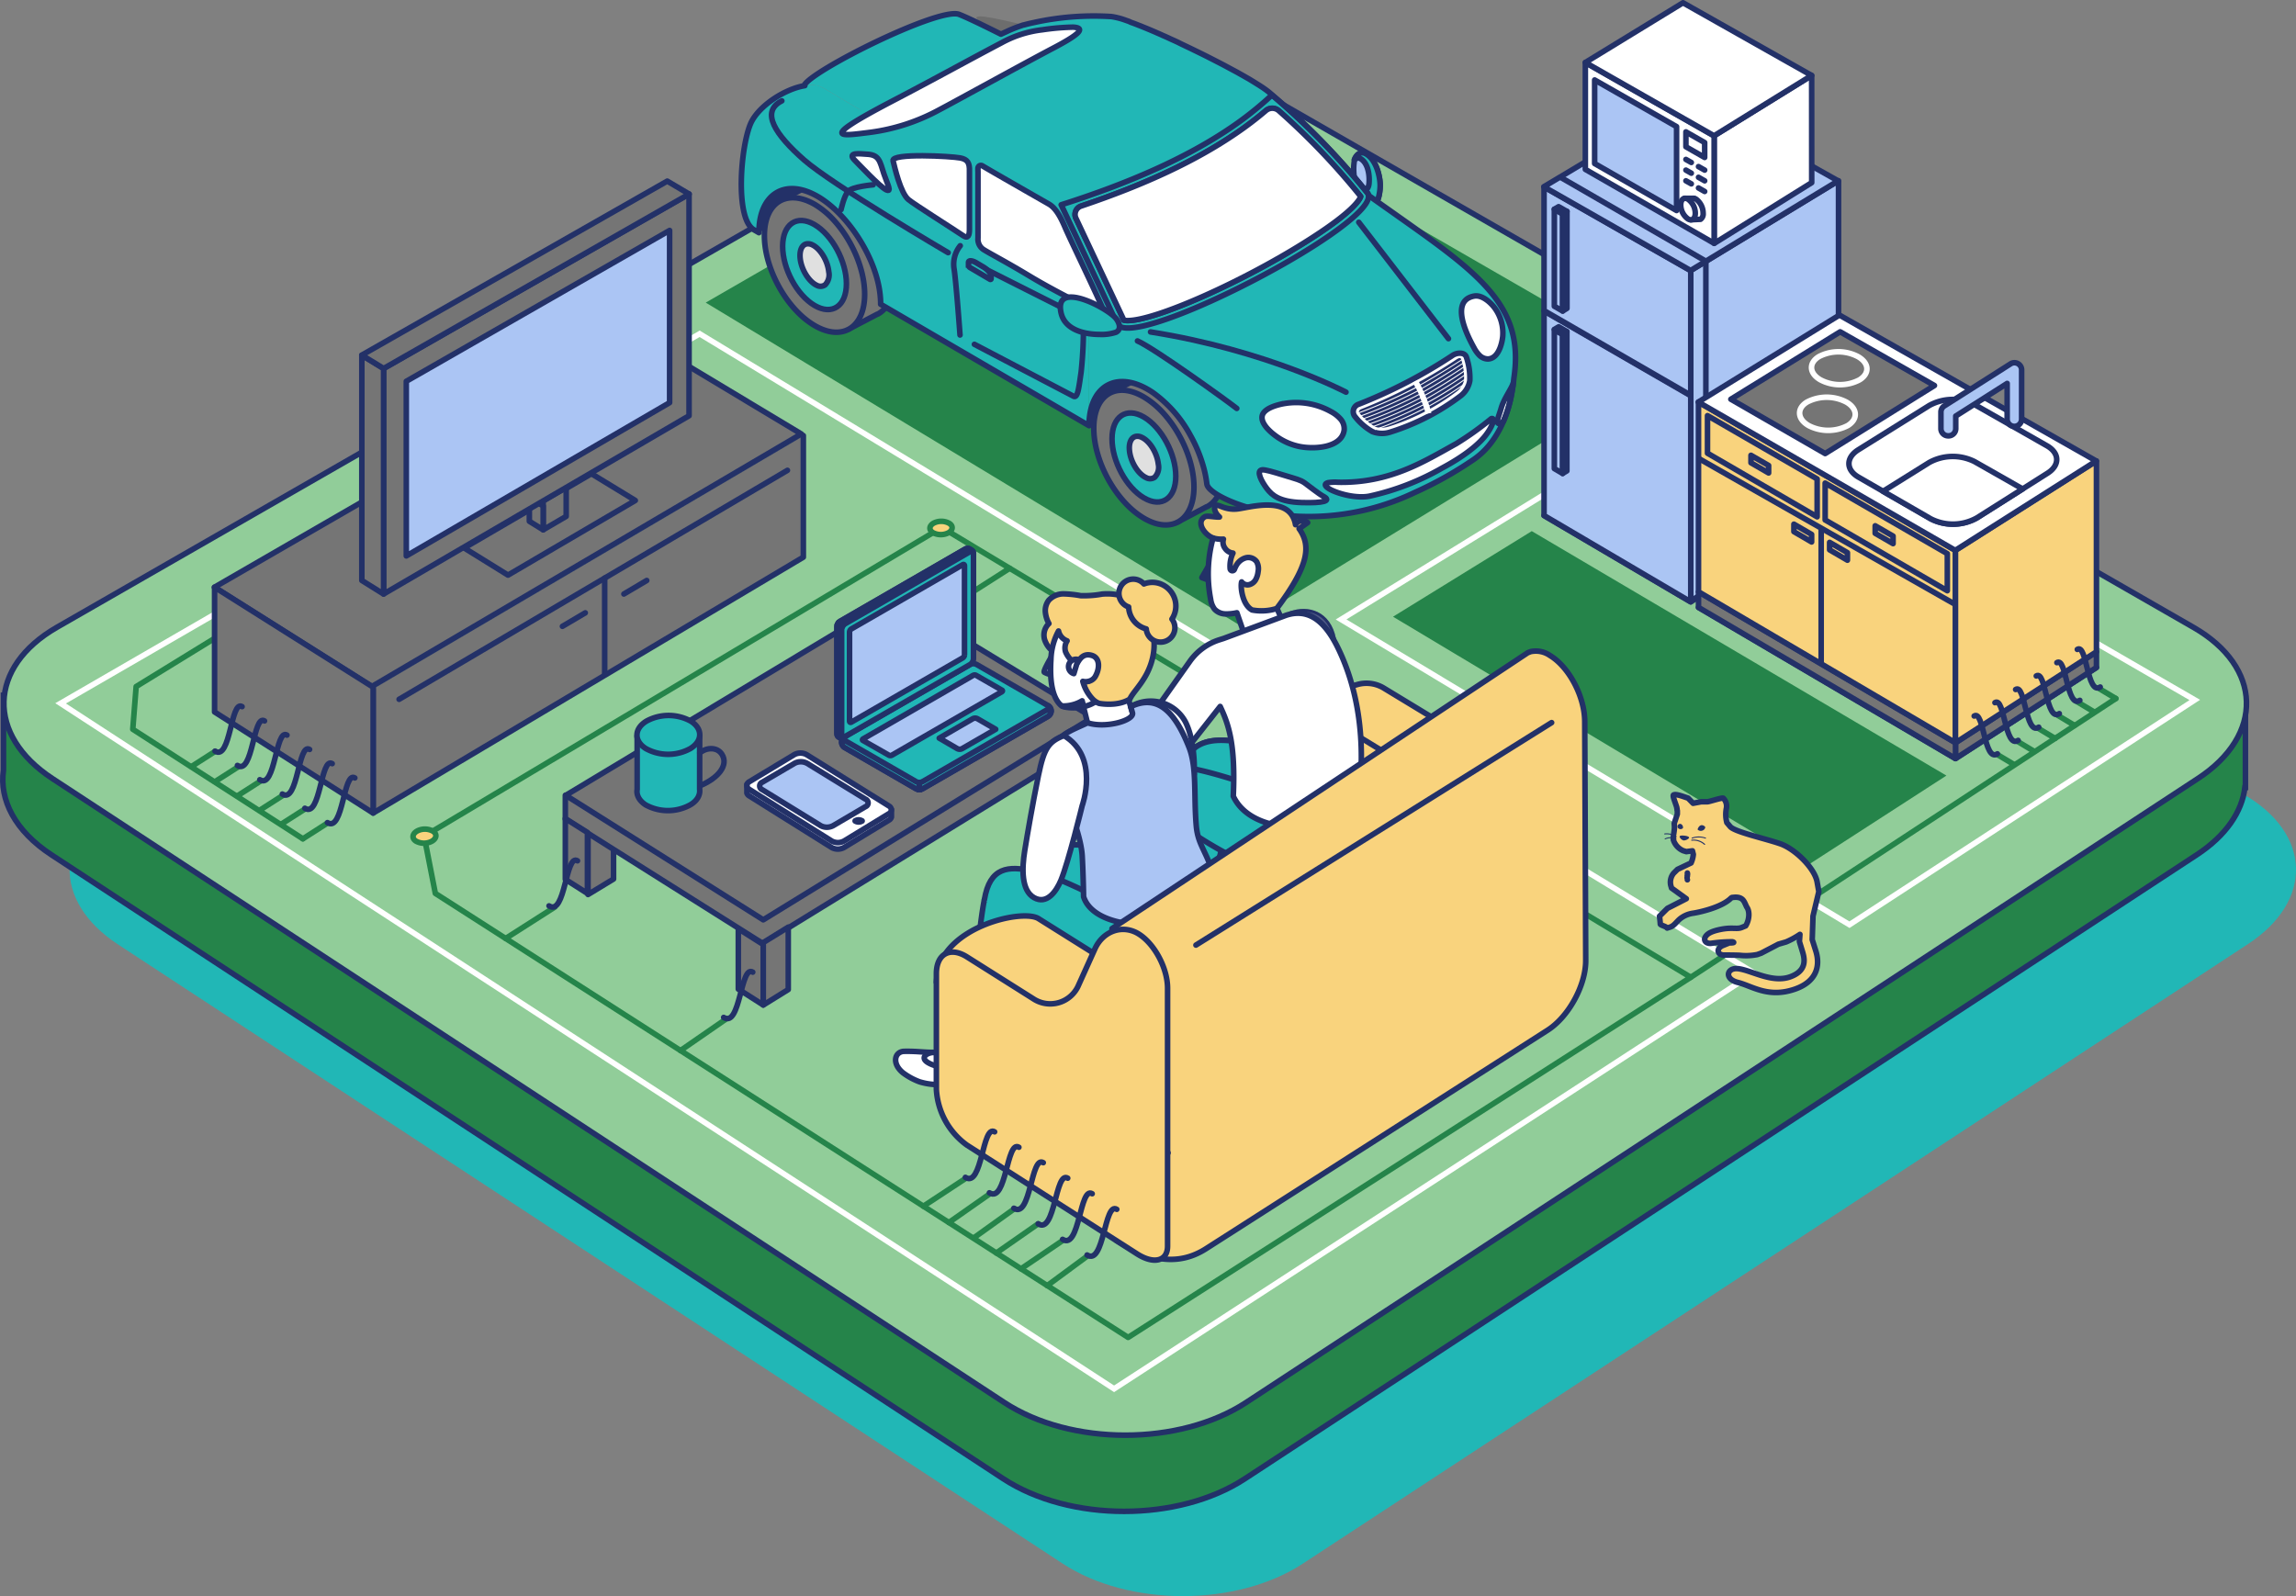 <svg xmlns="http://www.w3.org/2000/svg" viewBox="0 0 536.06 372.69"><rect x="0" y="0" width="536.06" height="372.69" fill="#808080" stroke="none"/><defs><style>.cls-1,.cls-11,.cls-16,.cls-22{fill:#21b7b6;}.cls-2,.cls-6{fill:#25844a;}.cls-10,.cls-11,.cls-14,.cls-15,.cls-16,.cls-19,.cls-2,.cls-21,.cls-22,.cls-23,.cls-25,.cls-27,.cls-30,.cls-31,.cls-33,.cls-34,.cls-4,.cls-8,.cls-9{stroke:#233168;}.cls-16,.cls-19,.cls-2,.cls-21,.cls-28,.cls-29,.cls-30,.cls-32,.cls-5{stroke-miterlimit:10;}.cls-10,.cls-11,.cls-14,.cls-15,.cls-16,.cls-19,.cls-2,.cls-21,.cls-22,.cls-23,.cls-25,.cls-27,.cls-28,.cls-29,.cls-30,.cls-31,.cls-32,.cls-33,.cls-34,.cls-35,.cls-4,.cls-5,.cls-7,.cls-8,.cls-9{stroke-width:1.3px;}.cls-3{fill:#91cd99;}.cls-21,.cls-23,.cls-28,.cls-32,.cls-4,.cls-5,.cls-7{fill:none;}.cls-10,.cls-11,.cls-14,.cls-21,.cls-25,.cls-32,.cls-4,.cls-7,.cls-8,.cls-9{stroke-linecap:round;}.cls-10,.cls-11,.cls-14,.cls-15,.cls-22,.cls-23,.cls-25,.cls-27,.cls-31,.cls-33,.cls-34,.cls-35,.cls-4,.cls-7,.cls-8,.cls-9{stroke-linejoin:round;}.cls-35,.cls-5{stroke:#fff;}.cls-28,.cls-29,.cls-32,.cls-7{stroke:#25844a;}.cls-33,.cls-35,.cls-8{fill:#757575;}.cls-15,.cls-19,.cls-20,.cls-27,.cls-9{fill:#fff;}.cls-10,.cls-24,.cls-30,.cls-31{fill:#abc5f4;}.cls-12{fill:#233168;}.cls-13{fill:#2b454e;}.cls-14{fill:#e0e0e0;}.cls-17{opacity:0.15;}.cls-18{fill:#375a64;}.cls-25,.cls-26,.cls-29,.cls-34{fill:#f9d37d;}.cls-27{opacity:0.3;}</style></defs><g id="レイヤー_2" data-name="レイヤー 2"><g id="レイヤー_1-2" data-name="レイヤー 1"><path class="cls-1" d="M304.18,365.11c-15.42,10.11-40.64,10.11-56.06,0L27.51,220.5c-15.41-10.11-14.95-25.89,1-35.07L247.09,59.92c16-9.18,42.14-9.18,58.12,0L523.76,185.43c16,9.18,16.45,25,1,35.07Z"/><path class="cls-2" d="M524.25,162.34H508.5L291.72,37.84c-16.1-9.25-42.45-9.25-58.55,0L16.38,162.34H.81v17.5h0c-1,6.95,2.71,14.2,11.18,19.75L234.21,345.27c15.53,10.18,40.94,10.18,56.47,0L512.9,199.59c6.83-4.48,10.56-10.06,11.23-15.7h.12Z"/><path class="cls-3" d="M290.94,327.48c-15.53,10.18-40.94,10.18-56.47,0L12.26,181.81c-15.53-10.17-15.06-26.07,1-35.32L233.43,20.07c16.1-9.25,42.45-9.25,58.55,0L512.12,146.49c16.1,9.25,16.57,25.15,1,35.32Z"/><path class="cls-4" d="M290.94,327.48c-15.53,10.18-40.94,10.18-56.47,0L12.26,181.81c-15.53-10.17-15.06-26.07,1-35.32L233.43,20.07c16.1-9.25,42.45-9.25,58.55,0L512.12,146.49c16.1,9.25,16.57,25.15,1,35.32Z"/><polygon class="cls-5" points="163.35 77.94 409.51 227.18 260.11 324.29 14.15 164.23 163.35 77.94"/><polygon class="cls-6" points="454.44 181.1 357.63 124.02 325.24 144 422.09 202 454.44 181.1"/><polyline class="cls-7" points="99.03 195.27 101.64 208.61 263.39 312.29 394.75 228.2 220.77 123.71"/><line class="cls-7" x1="129.51" y1="211.82" x2="118.06" y2="219.13"/><line class="cls-7" x1="169.67" y1="237.84" x2="158.88" y2="245.3"/><line class="cls-7" x1="253.81" y1="293.33" x2="244.51" y2="300.19"/><line class="cls-7" x1="248.09" y1="289.68" x2="238.39" y2="296.26"/><line class="cls-7" x1="225.39" y1="275.2" x2="215.59" y2="281.65"/><line class="cls-7" x1="231.04" y1="278.8" x2="221.54" y2="285.46"/><line class="cls-7" x1="236.87" y1="282.22" x2="227.36" y2="289.04"/><line class="cls-7" x1="242.39" y1="285.76" x2="232.62" y2="292.57"/><line class="cls-7" x1="76.22" y1="192.34" x2="70.71" y2="195.86"/><line class="cls-7" x1="71.21" y1="188.9" x2="65.7" y2="192.42"/><line class="cls-7" x1="66.18" y1="185.64" x2="60.67" y2="189.17"/><line class="cls-7" x1="60.94" y1="182.31" x2="55.43" y2="185.83"/><line class="cls-7" x1="55.72" y1="178.99" x2="50.21" y2="182.51"/><line class="cls-7" x1="50.21" y1="175.46" x2="44.7" y2="178.99"/><line class="cls-7" x1="235.73" y1="132.7" x2="217.32" y2="144.46"/><line class="cls-7" x1="272.39" y1="166.33" x2="253.97" y2="178.09"/><line class="cls-7" x1="394.75" y1="228.2" x2="494" y2="163.11"/><polygon class="cls-5" points="512.43 163.44 393.91 94.93 313.11 144.64 431.8 215.92 512.43 163.44"/><path class="cls-6" d="M278.31,22.72,388.22,86.11l-98.29,60.18L164.77,70.66l83-47.9A30.57,30.57,0,0,1,278.31,22.72Z"/><polyline class="cls-7" points="70.71 195.86 31 170.28 31.79 160.31 55.43 145.78"/><polyline class="cls-8" points="87.12 160.79 87.12 189.85 187.56 130.1 187.56 101.71"/><line class="cls-9" x1="183.85" y1="109.82" x2="93.18" y2="163.29"/><line class="cls-9" x1="141.18" y1="134.99" x2="141.18" y2="157.51"/><line class="cls-9" x1="145.66" y1="138.7" x2="151" y2="135.54"/><line class="cls-9" x1="131.31" y1="146.25" x2="136.65" y2="143.1"/><polygon class="cls-8" points="187.09 101.33 86.81 160.31 50.05 137.13 150.28 79.21 187.09 101.33"/><polygon class="cls-8" points="138.08 110.61 148.33 116.86 118.61 134.29 108.37 127.95 138.08 110.61"/><polygon class="cls-8" points="132.19 120.57 126.82 123.71 126.82 116.95 132.19 113.82 132.19 120.57"/><polygon class="cls-8" points="123.59 116.16 126.82 118.15 126.82 123.71 123.59 121.72 123.59 116.16"/><polygon class="cls-8" points="160.88 45.29 89.56 86.05 89.56 138.7 160.88 97.08 160.88 45.29"/><polygon class="cls-10" points="156.34 94.02 94.86 129.81 94.86 89.03 156.34 53.81 156.34 94.02"/><polygon class="cls-8" points="84.48 135.54 89.56 138.71 89.56 86.05 84.48 82.95 84.48 135.54"/><polygon class="cls-8" points="155.79 42.29 160.9 45.31 89.57 86.04 84.47 82.92 155.79 42.29"/><polygon class="cls-8" points="87.12 160.45 87.12 189.85 50.1 166.25 50.1 137.12 87.12 160.45"/><polygon class="cls-8" points="249.43 191.1 254.99 187.66 254.99 173.04 249.43 176.46 249.43 191.1"/><polygon class="cls-8" points="249.21 191.26 243.2 187.56 243.2 173.23 249.21 176.91 249.21 191.26"/><polygon class="cls-8" points="143.25 205.25 137.29 208.87 137.29 194.15 143.25 190.55 143.25 205.25"/><polygon class="cls-8" points="254.99 173.04 178.1 220.31 131.99 191.24 131.99 185.71 255.09 167.51 254.99 173.04"/><polygon class="cls-8" points="255.09 167.51 208.97 139.47 132.09 185.71 178.2 214.78 255.09 167.51"/><polygon class="cls-8" points="184.04 231.06 178.2 234.68 178.2 220.09 184.04 216.49 184.04 231.06"/><polygon class="cls-8" points="137.15 208.61 131.99 205.33 131.99 191.13 137.15 194.39 137.15 208.61"/><polygon class="cls-8" points="178.19 234.66 172.38 230.96 172.38 216.87 178.19 220.54 178.19 234.66"/><path class="cls-11" d="M163.35,184.33h0V171.85H148.76v12.48h0c-.22,1.29.46,2.63,2,3.62a10.79,10.79,0,0,0,10.37,0C162.79,187,163.51,185.62,163.35,184.33Z"/><path class="cls-11" d="M161.17,174.8c2.89-1.77,2.94-4.65.11-6.41a10.77,10.77,0,0,0-10.36,0c-2.89,1.76-2.95,4.64-.12,6.41A10.74,10.74,0,0,0,161.17,174.8Z"/><path class="cls-4" d="M163.37,175.81c1.61-1.34,4.08-1.42,5.18.32,1.63,2.58-.92,5.51-4.81,7.21"/><g id="Car"><g id="Back_Car" data-name="Back Car"><polygon class="cls-12" points="177.22 54.28 196.37 44.28 185.73 38.04 175.38 43.98 177.22 54.28"/><path class="cls-13" d="M185.29,52l-2.75-5.34,6.55-3.42h0c2.08-1.08,4.85-.87,7.89.92,6.47,3.79,11.71,13.2,11.71,21,0,4.1-1.44,6.94-3.74,8.18h0l-.09,0h0l-6.71,3.51-2.9-5.63C189.75,67.09,185.51,59,185.29,52Z"/><path class="cls-8" d="M185.29,52l-2.75-5.34,6.55-3.42h0c2.08-1.08,4.85-.87,7.89.92,6.47,3.79,11.71,13.2,11.71,21,0,4.1-1.44,6.94-3.74,8.18h0l-.09,0h0l-6.71,3.51-2.9-5.63C189.75,67.09,185.51,59,185.29,52Z"/><path class="cls-8" d="M178.47,55c0,6.74,3.9,14.67,9.12,19.15l0,0A18.17,18.17,0,0,0,190.17,76c6.47,3.79,11.71.52,11.71-7.29,0-5.9-3-12.72-7.24-17.34l0,0a19.72,19.72,0,0,0-4.43-3.65C183.71,44,178.47,47.21,178.47,55Z"/><path class="cls-11" d="M190.17,52.45c-4.11-2.41-7.44-.14-7.44,5.07s3.33,11.39,7.44,13.8,7.45.14,7.45-5.07S194.29,54.86,190.17,52.45Z"/><path class="cls-14" d="M186.82,60.31c.26,2.6,2,5.42,3.83,6.29a1.85,1.85,0,0,0,2-.09,3.37,3.37,0,0,0,.85-3.05c-.26-2.6-2-5.42-3.83-6.28a2.16,2.16,0,0,0-1.36-.23h0C187.26,57.16,186.63,58.42,186.82,60.31Z"/><path class="cls-1" d="M175.29,28.73c2.38-5.31,12.27-10.58,16.49-8.41,1.32.67,5.06,3,9.77,5.72,0,0,15.48,9.49,16.91,10.33,0,0-7.4-.36-9.08.17a1.65,1.65,0,0,0-1.24,2.24l.85,2.66c1.92,9.08,16.51,13.22,19.61,16.66a13.33,13.33,0,0,0,3.78,2.71c1.78,1,12.86,7.34,14.44,8.27,2.85,1.66,7.45,3.82,7.45,3.82V99.35L205.61,71a20.14,20.14,0,0,0-.12-2.17C204.62,60.2,198.06,50,191,45.89c-7.64-4.49-13.83-.73-13.83,8.39L176,53.56C171.55,50.87,172.93,34,175.29,28.73Z"/><path class="cls-15" d="M202.28,36c3,.1,3.12,1.6,4.09,4.59.77,2.34,2,4.45.51,3.72s-6.42-6-7.34-6.91C197.62,35.47,200.92,35.92,202.28,36Z"/><path class="cls-1" d="M187.73,20a6.49,6.49,0,0,1,4.08.33c1.31.67,5.05,3,9.76,5.73l6.34,3.71L241.7,12.13s-13.1-6.84-17.76-8.71S189.05,16.66,187.73,20Z"/><line class="cls-4" x1="226.52" y1="61.03" x2="253.39" y2="74.57"/><path class="cls-16" d="M231.16,65.23a.16.16,0,0,0,.24-.13v-.71c0-.54-.84-1.48-1.88-2.09L228,61.4c-1-.61-1.88-.66-1.88-.12v.58a.71.71,0,0,0,.35.61Z"/><path class="cls-4" d="M221.37,59s-27.08-15.87-33.69-21.7-10.23-11.19-5.14-13.75"/><path class="cls-17" d="M262.46,12.43s-32.09-9.71-34.37-8.49,28,15,28,15Z"/><path class="cls-4" d="M227.5,80.4l23.1,12.1c1,.55,1.23-1.55,1.82-5.65a94.72,94.72,0,0,0,.53-11"/><path class="cls-4" d="M224.14,78.22S223.3,66.65,222.79,63a6.88,6.88,0,0,1,1.4-5.62"/><path class="cls-4" d="M196.37,48.94s.66-3.09,1.6-4.23,5.89-1.56,5.89-1.56"/><path class="cls-1" d="M193.81,30.62c4.19-3.71,9.3-6.33,14.21-9.08s9.76-5.41,14.7-8c4.06-2.14,8.15-4.27,12.37-6.14A31.56,31.56,0,0,1,238.55,6a3.26,3.26,0,0,1,.45-.14l.05,0c.59-.16,1.32-.34,2.17-.52a65.09,65.09,0,0,1,18.26-1.43c5.68.52,34.33,14.59,37.5,18.21,2.72,3.12,3.49,4.25,4.16,5.13,0,0-3.91-3-5.83-2.41-1.54.49-12.6,9.71-20.07,13.26-8.89,4.21-21.17,8.28-24.22,9.51s-1.16,4.84-1.16,4.84c-1.41-2.2-2.1-3.43-3.84-4.89-3.19-2.68-16-9.49-16.2-9.59a15.12,15.12,0,0,0-5.72-1.7l-13.35,0-15.25-3.6a5.07,5.07,0,0,1-2.28-.73C193,31.43,193.43,31,193.81,30.62Z"/><path class="cls-1" d="M247.56,48.63a103.86,103.86,0,0,0-12.42-8.58c-7.49-4.45-9.45-5.28-17.19-5.56-5.91-.21-11.83-.23-17.74-.37a1.5,1.5,0,0,1-.78-.15.52.52,0,0,1-.25-.66.75.75,0,0,1,.44-.25c4.08-1.26,10.49-1.53,14.36-3.28,3.32-1.51,6.56-3.18,9.79-4.85C232.66,20.35,241,16,249.86,10.64c8.23-5,9.44-6.59,12.79-5.93C272,7.83,294.21,19,297,22.12l0,0,0,1.55-1.34,1.06a1.94,1.94,0,0,0-.33.07c-1.4.44-10.61,8.06-17.88,12.12q-1.1.59-2.19,1.14c-7.66,3.63-17.84,7.15-22.46,8.85C249.63,48,247.56,48.63,247.56,48.63Z"/><path class="cls-15" d="M203.26,30.89a46.2,46.2,0,0,0,16-5.23c3.56-1.86,20.32-11.11,26.45-14.32s7.93-4.81,4.86-5a55.52,55.52,0,0,0-7.17.61A26.06,26.06,0,0,0,233.82,10c-8,4.21-15.44,8.36-25.82,13.77C190.92,32.73,196.21,31.77,203.26,30.89Z"/><path class="cls-1" d="M208.15,41.83c.84,3.05,1.45,4.29,3.63,6.07,4.37,3.59,15.84,10.69,16.72,11.25s1.08.69,1.82,1.12l18.7,11s12.72,6.67,12.26,4.35-8.93-19.33-10.42-22.36-2-5.12-5-6.87-13.53-8-15.5-9.2l-.5-.27a16.22,16.22,0,0,0-8.57-1.9c-3.74,0-11.87-.13-13.89,1C206.09,36.72,207.16,38.21,208.15,41.83Zm20.1,13.75V40.06a7.34,7.34,0,0,1,0-.88.68.68,0,0,1,1-.48h0c2,1.19,12.23,7,15.54,8.94,1.51.86,2.63,2.74,3.79,5.46s7.39,15.48,9.6,20.78c-.07,0-10.62-5.06-17.77-9.36-5.56-3.35-9.26-5.26-10.7-6.16A2.88,2.88,0,0,1,228.25,55.58Zm-4.06-18.7c1.69.33,2.22,1.13,2.15,3.12V53.58c0,1.25-.25,2.27-1.45,1.46-3-2-11.31-7.24-12.77-8.42-1.87-1.52-3.25-7.61-3.61-9.08C208.07,35.7,222.1,36.47,224.19,36.88Z"/><path class="cls-15" d="M229.8,58.37c1.44.9,5.14,2.81,10.7,6.16,7.15,4.3,17.7,9.33,17.77,9.36-2.21-5.3-8.45-18.07-9.6-20.78s-2.28-4.6-3.79-5.46c-3.31-1.89-13.56-7.75-15.54-8.94h0a.68.68,0,0,0-1,.48,7.34,7.34,0,0,0,0,.88V55.58A2.88,2.88,0,0,0,229.8,58.37Z"/><path class="cls-15" d="M208.51,37.54c.36,1.47,1.74,7.56,3.61,9.08,1.46,1.18,9.73,6.39,12.77,8.42,1.2.81,1.45-.21,1.45-1.46V40c.07-2-.46-2.79-2.15-3.12C222.1,36.47,208.07,35.7,208.51,37.54Z"/></g><g id="Front_Car" data-name="Front Car"><path class="cls-18" d="M263.66,74.66a293.52,293.52,0,0,1,26.69-16.27,165.62,165.62,0,0,1,28.87-11.54c-.4,1.44-2.79,3.68-6,6.08-2.28,1.72-4.85,3.45-7.82,5.27-7,4.48-13.67,7.52-16.08,8.82-12.07,5.9-24.35,10.38-26.38,8Z"/><path class="cls-13" d="M262.93,75c.57-.32,19.66-11,28.48-15.81,8.4-4.58,25.71-11.51,27.81-12.36a152.26,152.26,0,0,0-28.87,11.54A316.28,316.28,0,0,0,262.93,75Z"/><path class="cls-10" d="M316.28,41.82h0l.43,1.73c1,1.81,3.18,4.13,4,4s1.13-1.11,1.35-2.31v0a12.19,12.19,0,0,0,.18-1.75c.07-1.9-.82-6.38-3.57-7.65a1.47,1.47,0,0,0-1.64.3,3,3,0,0,0-.79,1.24A12,12,0,0,0,316.28,41.82Z"/><path class="cls-11" d="M318.64,35.79a1.26,1.26,0,0,0-.45-.12.27.27,0,0,0-.09,0,1.13,1.13,0,0,0-.32,0l-.15.05a.83.83,0,0,0-.22.08l-.18.11-.16.11-.07.05h0a3,3,0,0,0-.8,1.23,1.57,1.57,0,0,1,1.17-.4c1.93.85,2.45,3.72,2.27,5.89s-1.83,1.89-2.94.73c1,1.81,3.18,4.13,4,4s1.13-1.11,1.35-2.31v0a10.91,10.91,0,0,0,.18-1.75C322.28,41.54,321.4,37.06,318.64,35.79Z"/><polygon class="cls-12" points="254.31 99.34 273.46 89.34 262.82 83.1 254.31 87.56 254.31 99.34"/><path class="cls-13" d="M262.19,97l-2.75-5.34L266,88.2h0c2.08-1.09,4.85-.87,7.89.92,6.47,3.79,11.71,13.2,11.71,21,0,4.1-1.44,6.94-3.74,8.18h0l-.09,0h0L275,121.87l-2.9-5.63C266.65,112,262.41,103.93,262.19,97Z"/><path class="cls-8" d="M262.19,97l-2.75-5.34L266,88.2h0c2.08-1.09,4.85-.87,7.89.92,6.47,3.79,11.71,13.2,11.71,21,0,4.1-1.44,6.94-3.74,8.18h0l-.09,0h0L275,121.87l-2.9-5.63C266.65,112,262.41,103.93,262.19,97Z"/><path class="cls-8" d="M255.37,100c0,6.74,3.9,14.67,9.12,19.15,0,0,0,0,0,0a18.48,18.48,0,0,0,2.57,1.85c6.46,3.79,11.7.52,11.7-7.29,0-5.91-3-12.73-7.24-17.34l0,0a19.9,19.9,0,0,0-4.42-3.65C260.61,88.89,255.37,92.15,255.37,100Z"/><path class="cls-11" d="M267.08,97.39c-4.12-2.41-7.45-.14-7.45,5.07s3.33,11.39,7.45,13.8,7.44.14,7.44-5.07S271.19,99.8,267.08,97.39Z"/><path class="cls-14" d="M270.44,108.38c-.28-2.6-2-5.41-3.88-6.26a2.15,2.15,0,0,0-1.36-.22h0c-1.07.22-1.7,1.48-1.49,3.38.28,2.6,2,5.4,3.88,6.25a1.85,1.85,0,0,0,2-.09A3.35,3.35,0,0,0,270.44,108.38Z"/><path class="cls-1" d="M254.27,72.9s1.12-.17.86-1.1c0,0,6.52,3.08,7.89,3.55,3,1,14.22-2.43,26.29-8.33,2.41-1.3,9.05-4.34,16.07-8.82,3-1.82,5.55-3.56,7.83-5.27a34.81,34.81,0,0,0,5.3-4.85c.38-.44,1.18-1.65.71-2.68,23.93,17.11,37,24.3,34.24,42.85a38.06,38.06,0,0,1-.61,4.1c-.79,4.18-3.13,11.26-9.15,15.15A87.77,87.77,0,0,1,330.3,115a57.17,57.17,0,0,1-27.43,5.54c-11.09-.7-20.79-5.07-21.1-7.55a26.27,26.27,0,0,0-.61-3.31,33.49,33.49,0,0,0-3.28-8.12,29.54,29.54,0,0,0-8.47-9.73c-.43-.31-.87-.59-1.31-.85-7.12-4.18-13-1.18-13.75,6.63,0,.57-.08,1.16-.08,1.78Z"/><path class="cls-15" d="M319.78,115.84a59.44,59.44,0,0,0,16.81-6.49c4.9-2.62,8.09-5.11,9.91-7.25s2.77-4.68,1.68-4.34a72.58,72.58,0,0,1-8.2,5.85c-7.46,4.1-15.37,9.23-27.55,9a10.69,10.69,0,0,0-2.34.09C307.12,113.5,315.09,116.81,319.78,115.84Z"/><path class="cls-15" d="M294.69,109.71c.68-.07,2.37.42,5.25,1.31s3.57,1,4.64,1.72c.9.63,3.31,2.59,4.47,3.2,1.85,1,0,1.57-5.16,1.41s-6.9-1.7-8.09-3.25S293.14,109.87,294.69,109.71Z"/><path class="cls-15" d="M353.33,89.44h0c-.09.68-.24,1.65-.48,2.91A29.79,29.79,0,0,1,351,98.4c-.39.32-.73.54-1,.51-.88-.08-.12-1.51.51-3.66S352.75,91,353.33,89.44Z"/><path class="cls-19" d="M339.13,83a118,118,0,0,1-21.88,11.38,1.82,1.82,0,0,0-1,2.75,13.7,13.7,0,0,0,4.14,3.64,6.2,6.2,0,0,0,4.25.11,53.63,53.63,0,0,0,16.44-8.49,5.73,5.73,0,0,0,2.09-3.51,15.27,15.27,0,0,0-.82-5.54C341.93,82.19,340.14,82.3,339.13,83Z"/><path class="cls-12" d="M322.28,99.87a5.78,5.78,0,0,0,1.91-.25,52.06,52.06,0,0,0,16-8.27,4.63,4.63,0,0,0,1.63-2.57,14.22,14.22,0,0,0-.72-5c-.21-.43-.93.07-1.19.25a120.72,120.72,0,0,1-22.13,11.52.81.81,0,0,0-.49.5.34.34,0,0,0,.05.3,12.65,12.65,0,0,0,3.7,3.26A3,3,0,0,0,322.28,99.87Z"/><path class="cls-20" d="M316.93,96.63l-.07-.21a113.23,113.23,0,0,0,13.57-6c-.35-.67-.58-1.08-.59-1.1l1.18-.6s.25.43.57,1.06c5-2.84,9.87-6,9.92-6.05l.13.18c-.05,0-4.89,3.22-9.95,6.06l.3.59c5-2.84,9.57-5.86,9.61-5.89l.14.18c-.05,0-4.6,3.07-9.66,5.91l.28.6c5.06-2.84,9.29-5.72,9.34-5.75l.13.18s-4.3,2.92-9.38,5.77l.26.6c5.09-2.85,9-5.57,9.08-5.6l.14.18s-4,2.77-9.13,5.63c.08.2.17.4.25.61,5.14-2.87,8.8-5.45,8.84-5.48l.13.18s-3.72,2.62-8.89,5.51c.08.2.16.41.23.62A94.22,94.22,0,0,0,342,88.46l.14.17a91.8,91.8,0,0,1-8.67,5.4h0l.21.63.15-.08a80.85,80.85,0,0,0,8.27-5.18l.15.17a79.61,79.61,0,0,1-8.31,5.2l-.19.11c.16.5.31,1,.44,1.52l-1.32.26c-.1-.38-.21-.76-.32-1.14A87.37,87.37,0,0,1,321,100.43l-.07-.21a86.5,86.5,0,0,0,11.53-4.92,6.45,6.45,0,0,0-.21-.62,92.65,92.65,0,0,1-11.93,5.12l-.07-.21a91.15,91.15,0,0,0,11.93-5.12c-.07-.21-.15-.42-.23-.62a94.23,94.23,0,0,1-12.3,5.31l-.08-.21a93,93,0,0,0,12.3-5.31l-.24-.61A99.33,99.33,0,0,1,319,98.53l-.07-.21a98.24,98.24,0,0,0,12.64-5.5c-.08-.21-.17-.41-.26-.6a102.51,102.51,0,0,1-13,5.67l-.07-.2a104.84,104.84,0,0,0,13-5.68c-.09-.21-.18-.4-.27-.59a109,109,0,0,1-13.3,5.84l-.08-.21a108.83,108.83,0,0,0,13.28-5.83l-.28-.59A114.3,114.3,0,0,1,316.93,96.63Z"/><path class="cls-19" d="M295.77,99.91c-.91-1.08-1.55-2.39-.78-3.48s2.58-1.68,3.87-2a16.57,16.57,0,0,1,11.9,1.69A7.71,7.71,0,0,1,313,97.87a3.42,3.42,0,0,1,.83,2.55c-.55,4.18-7,4.52-10.37,3.85a14.06,14.06,0,0,1-5.94-2.74A12,12,0,0,1,295.77,99.91Z"/><path class="cls-19" d="M348.26,83.63a2.53,2.53,0,0,1-.81.19,2.84,2.84,0,0,1-2-.82,7,7,0,0,1-1.3-1.79c-1.67-3-5.66-11,0-12.07,1.81-.35,3.77,1.37,4.78,2.71a9.89,9.89,0,0,1,1.92,6.75C350.67,80.2,350,82.88,348.26,83.63Z"/><line class="cls-21" x1="338.18" y1="79.08" x2="317.24" y2="51.9"/><path class="cls-21" d="M314.26,91.57s-18.49-9.77-45.64-14.06"/><path class="cls-4" d="M288.76,95.37c-2.33-1.84-19.2-14-23.19-15.76"/><path class="cls-22" d="M247.76,47.82l13.11,27.87c2.59,4.39,30.07-8.09,46.48-18.66,7.9-5.1,13.25-9.75,12-11.87a167.31,167.31,0,0,0-22.37-23c-.85.81-1.73,1.59-2.64,2.36a78.05,78.05,0,0,1-6.81,5.19C277,36.9,263.45,42.84,247.76,47.82ZM251.22,51a2.07,2.07,0,0,1,1.24-2.87c14.85-5,26.71-10.58,36.15-17a79.89,79.89,0,0,0,6.95-5.3h0a2.31,2.31,0,0,1,3,.07,163.13,163.13,0,0,1,19.1,20c-.16.55-1.42,3.25-11.38,9.67-15.42,9.94-36.81,19.49-43.2,19.28a2.94,2.94,0,0,1-.71-.09Z"/><path class="cls-15" d="M298.59,25.86a2.31,2.31,0,0,0-3-.07h0a79.89,79.89,0,0,1-6.95,5.3c-9.44,6.46-21.3,12-36.15,17A2.07,2.07,0,0,0,251.22,51L262.4,74.76a2.94,2.94,0,0,0,.71.09c6.32.2,27.34-9.15,42.72-19l.48-.31c10-6.42,11.22-9.12,11.38-9.67A163.13,163.13,0,0,0,298.59,25.86Z"/><path class="cls-16" d="M247.72,73c.88,4.08,5.55,5.08,9,5.09a10.74,10.74,0,0,0,3.85-.51c1.35-.7.73-2.28,0-3.2-1.22-1.56-6.72-4.8-10.17-5C248.42,69.25,247.1,70.15,247.72,73Z"/></g><path class="cls-23" d="M319.5,45.61a1.2,1.2,0,0,0-.15-.45,166.82,166.82,0,0,0-22.38-23l-.34-.34-.15-.13-.33-.27-.22-.17-.37-.28-.27-.19-.44-.31-.31-.2-.52-.34-.32-.2-.64-.4-.29-.18-1-.61-.1-.06-1-.57-.38-.22-.79-.44-.47-.27-.76-.41-.52-.28-.78-.42-.54-.29-.8-.43-.56-.29-.91-.47-.47-.24-1.39-.71-.37-.19-1.06-.53-.61-.3L279.4,12l-.66-.32-.8-.39-.67-.32-.8-.38-.67-.32L275,9.87l-.66-.31-.83-.37-.6-.28q-.68-.32-1.35-.6L271,8.05l-.79-.34-.63-.28-.7-.3-.62-.26-.67-.28-.6-.24-.63-.26-.57-.22-.61-.24-.53-.2L264,5.2,263.59,5l-.94-.33h0a16.41,16.41,0,0,0-3.17-.8,65.09,65.09,0,0,0-18.26,1.43c-.85.18-1.58.36-2.17.52l-.05,0a3.26,3.26,0,0,0-.45.14,31.56,31.56,0,0,0-3.46,1.38l-1.4.64c-3.63-1.82-7.59-3.76-9.75-4.62C219.29,1.54,189.05,16.66,187.73,20a1.13,1.13,0,0,0,.18,0h0c-4.7.76-10.82,4.76-12.62,8.78-2.36,5.3-3.74,22.14.66,24.83l1.24.72c0-9.12,6.19-12.88,13.83-8.39,7,4.12,13.6,14.31,14.47,22.93a20.14,20.14,0,0,1,.12,2.17l48.66,28.36c0-.62,0-1.21.08-1.78.76-7.81,6.63-10.81,13.75-6.63.44.26.88.54,1.31.85a29.54,29.54,0,0,1,8.47,9.73,33.49,33.49,0,0,1,3.28,8.12,26.27,26.27,0,0,1,.61,3.31c.31,2.48,10,6.85,21.1,7.55A57.17,57.17,0,0,0,330.3,115a87.77,87.77,0,0,0,13.4-7.46c6-3.89,8.36-11,9.15-15.15a38.06,38.06,0,0,0,.61-4.1C356.26,69.78,343.25,62.57,319.5,45.61Z"/></g><path class="cls-9" d="M208.13,190.78a1.15,1.15,0,0,1-.58.72l-10.5,6.4a3,3,0,0,1-2.87,0l-19.25-12.06a1.23,1.23,0,0,1-.55-.65v-2.06L208.13,189Z"/><path class="cls-20" d="M185.44,176.21a3,3,0,0,1,2.88,0l19.24,12a1,1,0,0,1,0,1.77l-10.5,6.4a3,3,0,0,1-2.87,0l-19.25-12.07a1,1,0,0,1,0-1.77Z"/><path class="cls-4" d="M185.44,176.21a3,3,0,0,1,2.88,0l19.24,12a1,1,0,0,1,0,1.77l-10.5,6.4a3,3,0,0,1-2.87,0l-19.25-12.07a1,1,0,0,1,0-1.77Z"/><path class="cls-24" d="M185.52,178.23a3.1,3.1,0,0,1,2.9,0l13.66,8.38a.93.93,0,0,1,0,1.74l-7.57,4.45a3.08,3.08,0,0,1-2.89,0l-13.66-8.41a.93.93,0,0,1,0-1.73Z"/><path class="cls-4" d="M185.52,178.23a3.1,3.1,0,0,1,2.9,0l13.66,8.38a.93.93,0,0,1,0,1.74l-7.57,4.45a3.08,3.08,0,0,1-2.89,0l-13.66-8.41a.93.93,0,0,1,0-1.73Z"/><path class="cls-12" d="M201.51,192.33a.69.69,0,0,0,0-1.28,2.19,2.19,0,0,0-2.08,0,.69.69,0,0,0,0,1.28A2.19,2.19,0,0,0,201.51,192.33Z"/><path class="cls-4" d="M56.52,165c-2.66-1.69-2.66,12.7-6.31,10.39"/><path class="cls-4" d="M61.76,168.34c-2.67-1.69-2.67,12.71-6.33,10.39"/><path class="cls-4" d="M67,171.65c-2.68-1.69-2.68,12.73-6.34,10.41"/><path class="cls-4" d="M72.28,175c-2.69-1.7-2.69,12.74-6.36,10.41"/><path class="cls-4" d="M77.56,178.31c-2.7-1.7-2.7,12.76-6.38,10.42"/><path class="cls-4" d="M82.85,181.65c-2.7-1.71-2.7,12.77-6.4,10.43"/><path class="cls-25" d="M314,189.3c0,5.81,4,13.06,9,16.11l38,23.4c5,3,9,.78,9-5V199.72c0-5.81-4.06-13-9-16.05l-37.92-23a7.78,7.78,0,0,0-6.37-.77c-2.54.56-8.06,3.88-11.05,8.13,0,0-1.88,3.46-1.88,6.14"/><path class="cls-26" d="M359.47,234.44c0,4.64-3.23,6.44-7.18,4l-41.4-25.62a16.88,16.88,0,0,1-7.18-12.88V172.18c0-4.65,3.24-6.47,7.2-4.05l41.36,25.24a16.76,16.76,0,0,1,7.2,12.84Z"/><path class="cls-4" d="M359.47,234.44c0,4.64-3.23,6.44-7.18,4l-41.4-25.62a16.88,16.88,0,0,1-7.18-12.88V172.18c0-4.65,3.24-6.47,7.2-4.05l41.36,25.24a16.76,16.76,0,0,1,7.2,12.84Z"/><path class="cls-9" d="M234,239.22s0-2.27,1.61-3a.88.88,0,0,1,.93,0s-1.52.38-1.76,3.08c0,0-.07.18-.41.15C234.27,239.43,234,239.41,234,239.22Z"/><path class="cls-9" d="M232.62,237.25c-2.49,0-3.86-.3-6.84-.24-2.24,0-3.06,2.77-.35,5a15.48,15.48,0,0,0,3.88,2.11c3.52,1.08,6.07.46,7.93.68,2.42.29,3,1,5,1.12,2.6.19,3.54-.22,4.22-1,.82-1.88.3-2.56.58-4.76.16-1.22.07-1.73-.06-1.72C246.2,238.36,233.83,237.23,232.62,237.25Z"/><path class="cls-9" d="M247,238.63c.38-1.21,1.55-6.2,1.55-6.2a6.78,6.78,0,0,1-4.65.75c-1.54-.2-2.57-4.21-2.57-4.21l-.88,6.67c-.6,1.53-3.55,1.6-6.42,1.64-.48,0-1,0-1.48,0h0c-1.54.11-3,1.22-1.21,2.33s4.44,1.27,6.91,1.4C241.15,241.13,246.05,241.45,247,238.63Z"/><path class="cls-11" d="M243.78,201.86c-.89,6.69-3.07,30.7-3.07,30.7s3.87,3.05,7.52,1.23c3-11.09,8.82-23.32,8-31.14Z"/><path class="cls-9" d="M218,245.73c-2.49,0-3.87-.29-6.84-.24-2.24,0-3.06,2.78-.35,5a15.27,15.27,0,0,0,3.87,2.11c3.53,1.08,6.07.47,7.93.69,2.43.28,3.06,1,5,1.11,2.59.19,3.53-.22,4.22-1,.81-1.87.3-2.56.58-4.76.15-1.22.07-1.73-.06-1.71C231.53,246.84,219.16,245.72,218,245.73Z"/><path class="cls-9" d="M232.28,247.11c.38-1.2,1.55-6.19,1.55-6.19a6.85,6.85,0,0,1-4.65.75c-1.54-.21-2.58-4.22-2.58-4.22l-.87,6.67c-.61,1.53-3.55,1.61-6.42,1.64-.49,0-1,0-1.49,0h0c-1.54.11-3,1.22-1.2,2.33s4.44,1.27,6.91,1.4C226.48,249.62,231.38,249.93,232.28,247.11Z"/><path class="cls-11" d="M229.83,210.09c-1.11,5.07-2.83,24.07-4,31.45a12.14,12.14,0,0,0,7.61,1.32c1.74-5.6,10-25.48,8.12-31.72-1.2-3.95-5.46-2.34-5.46-2.34Z"/><polygon class="cls-25" points="245.68 216.94 301.28 181.1 328.46 198.18 270.71 234.81 245.68 216.94"/><path class="cls-15" d="M283.82,218.37a3.68,3.68,0,0,1-3.32,2.23,16.16,16.16,0,0,1-4.19-.53c-3.11-.57-4.85,0-7.95-.08a14.08,14.08,0,0,1-3-.33,5.06,5.06,0,0,1-2.59-1.53,3.44,3.44,0,0,1-.75-1.63,3.21,3.21,0,0,0,.75,2.54,5.06,5.06,0,0,0,2.59,1.53,13.48,13.48,0,0,0,3,.33c3.1.07,4.84-.49,7.95.08a16.16,16.16,0,0,0,4.19.53,3.68,3.68,0,0,0,3.32-2.23,3.82,3.82,0,0,0,.11-1.43A4.36,4.36,0,0,1,283.82,218.37Z"/><path class="cls-8" d="M283.74,215.79c-.19-.94-.38-1.89-.58-2.83a4,4,0,0,0-.48-1.44,1.41,1.41,0,0,0-1.26-.72c-1.7-.23-4.1-.84-5.52.13-2.22,1.53-3.66,2.32-6.35,2.21a27.14,27.14,0,0,0-4.22-.17,3.79,3.79,0,0,0-3.27,2.3,2.7,2.7,0,0,0-.08,1.23,3.44,3.44,0,0,0,.75,1.63,5.06,5.06,0,0,0,2.59,1.53,14.08,14.08,0,0,0,3,.33c3.1.07,4.84-.49,7.95.08a16.16,16.16,0,0,0,4.19.53,3.68,3.68,0,0,0,3.32-2.23,4.36,4.36,0,0,0,.11-.52A6.86,6.86,0,0,0,283.74,215.79Z"/><path class="cls-15" d="M275.49,208l-.12,3.69a1.45,1.45,0,0,0,1.35,1.5,23.06,23.06,0,0,0,3.72,0,2.11,2.11,0,0,0,1.9-2l.14-2.72Z"/><path class="cls-11" d="M275.42,191c0,5.13-.54,17.87-.54,17.87,4.68,3,8.11.78,8.11.78.45-8.2,4.51-16,4.51-24.06-6.22-4.27-8.12-5.29-10.65-7.78C275.43,181.66,275.42,187.33,275.42,191Z"/><path class="cls-15" d="M301.42,143.36c3.87-1.41,8.67-.17,9.86,5.88Z"/><path class="cls-27" d="M301.42,143.36c3.87-1.41,8.67-.17,9.86,5.88Z"/><path class="cls-15" d="M271.54,227.71a4,4,0,0,1-3.56,2.4,17.7,17.7,0,0,1-4.5-.58c-3.34-.6-5.2,0-8.53-.09a13.74,13.74,0,0,1-3.26-.35,5.42,5.42,0,0,1-2.78-1.64,3.66,3.66,0,0,1-.8-1.74,3.44,3.44,0,0,0,.8,2.72,5.42,5.42,0,0,0,2.78,1.64,13.74,13.74,0,0,0,3.26.35c3.33.08,5.19-.52,8.53.09a17.25,17.25,0,0,0,4.5.57,3.94,3.94,0,0,0,3.56-2.39,4,4,0,0,0,.11-1.54A3.47,3.47,0,0,1,271.54,227.71Z"/><path class="cls-8" d="M271.45,225c-.2-1-.41-2-.61-3a4.58,4.58,0,0,0-.52-1.55,1.53,1.53,0,0,0-1.35-.77c-1.83-.24-4.4-.9-5.92.14-2.38,1.64-3.94,2.48-6.82,2.38a28.72,28.72,0,0,0-4.53-.19,4,4,0,0,0-3.51,2.47,3,3,0,0,0-.08,1.32,3.66,3.66,0,0,0,.8,1.74,5.42,5.42,0,0,0,2.78,1.64,13.74,13.74,0,0,0,3.26.35c3.33.08,5.19-.51,8.53.09a17.7,17.7,0,0,0,4.5.58,4,4,0,0,0,3.56-2.4,3.47,3.47,0,0,0,.11-.56A6.85,6.85,0,0,0,271.45,225Z"/><path class="cls-15" d="M262.6,216.55l-.13,4a1.55,1.55,0,0,0,1.45,1.61,25.25,25.25,0,0,0,4,0,2.26,2.26,0,0,0,2-2.12l.16-2.92Z"/><path class="cls-15" d="M322.11,181.46l-16.41-3.58c-11.53-3.72-21.27-7.09-26.44-3.48a6.71,6.71,0,0,0-2.41,3.43c2.53,2.49,4.43,3.51,10.65,7.78,13.88,9.64,25.69,14,32.27,9.13S322.11,181.46,322.11,181.46Z"/><path class="cls-11" d="M322.11,181.46l-16.41-3.58c-11.53-3.72-21.27-7.09-26.44-3.48a6.71,6.71,0,0,0-2.41,3.43c2.53,2.49,4.43,3.51,10.65,7.78,13.88,9.64,25.69,14,32.27,9.13S322.11,181.46,322.11,181.46Z"/><path class="cls-11" d="M262.53,198.36c0-4,0-10,1.53-14.14a7.15,7.15,0,0,1,2.59-3.68c5.55-3.87,16-.26,28.37,3.73l17.6,3.84s4.55,9-2.51,14.25-19.73.55-34.63-9.8c0,8.61-4.35,17-4.83,25.82,0,0-3.68,2.39-8.71-.84C261.94,217.54,262.53,203.88,262.53,198.36Z"/><path class="cls-25" d="M283.22,125.63c-2-.76-4-3.64-2-4.91.56-.42,2.19.07,3.5,0-1.15-1-1.43-2.29-.85-2.68s2.12,1.09,4.93.81,12.46-3.39,13.67,3.67a1.86,1.86,0,0,1,2.84-.49l-2,1.42c3,4.19,2,9-5.2,18.62a5.3,5.3,0,0,1-7.05,1l-3-7.34-2.91-3.53Z"/><polygon class="cls-15" points="282.55 131.5 280.61 134.87 282.73 135.65 282.55 131.5"/><path class="cls-15" d="M283.22,125.63a31.37,31.37,0,0,0-.56,14.32,4.91,4.91,0,0,0,.89,2.27,3.55,3.55,0,0,0,2.46,1.13,10.81,10.81,0,0,0,2.77-.27l1.6,4.62a11.19,11.19,0,0,0,9.39-1.94l-1.63-3.69a11.83,11.83,0,0,1-5.81.36c-2.3-1.24-2.76-5.44-2.44-6.55a1.72,1.72,0,0,0,1.8.63,2.43,2.43,0,0,0,1.49-1.18,5.07,5.07,0,0,0,.56-1.87,3.39,3.39,0,0,0-.35-2.31,2.4,2.4,0,0,0-2.6-.88,3.74,3.74,0,0,0-2.19,1.83,7.07,7.07,0,0,0-.39.84.52.52,0,0,1-1-.12,7,7,0,0,1,.66-3.67A2.56,2.56,0,0,1,286,128a2.41,2.41,0,0,1-.36-2.11A7,7,0,0,1,283.22,125.63Z"/><path class="cls-15" d="M277.82,154.4a13.41,13.41,0,0,1,6.86-5l1-.32h0l14.59-5.41c4.61-1.52,8.55.54,11.88,7.15s7.24,18.42,5.06,35.51c-1,7.67-24.18,10.59-29.27-.43.58-12.34-1.2-17-3.06-20.94l-6.55,8.34s-6.48-1.21-9-6.91Z"/><line class="cls-9" x1="270.71" y1="256.62" x2="270.71" y2="269.38"/><g id="Top"><path class="cls-11" d="M282.68,204.54s-12.57-3.62-21.14-5.54c-7.24-1.61-10.7-2.12-12.8-1.46s-3.31,2.2-4.73,5c-1.2,2.33-2.29,4.84-2.29,4.84s14.89,7.33,23,8.28S282.68,204.54,282.68,204.54Z"/><path class="cls-11" d="M229.83,210.09c1.27-7.65,5.5-8,11.56-6.67,7.41,1.63,22.05,10,22.05,10l19.66-8.83c2.65,7.65,2.23,15-2.4,19.28-2.67,2.47-15.11,9.45-23.24,6.76-4.44-1.47-11.87-7.13-17.14-11.47"/><polygon class="cls-9" points="252.63 163.67 254.96 173.05 265.36 169.74 262.39 159.6 252.63 163.67"/><path class="cls-9" d="M245.4,153.51s-1.86,3.14-1.58,3.45a5.09,5.09,0,0,0,1.6.57Z"/><path class="cls-25" d="M266.78,143.24a2.58,2.58,0,0,0-.19-.81,4.61,4.61,0,0,0-1-1.39,7.93,7.93,0,0,0-3-1.73,13.12,13.12,0,0,0-5.28-.59,23.59,23.59,0,0,1-5,.37,26.08,26.08,0,0,0-3.93-.42,4.66,4.66,0,0,0-3.52,1.49,4,4,0,0,0-.8,2.7,6.83,6.83,0,0,0,.84,2.74,3.7,3.7,0,0,0-.79,4.31c.87,2,2.88,3.08,4.52,4.31a46.08,46.08,0,0,1,3.73,3.1c.57.52,1.18,1,1.69,1.61l.1.12a2.67,2.67,0,0,1-1.3,0s.45,3.91,3.76,5.19c0,0,4.22.85,7.18-1,.62-1.41,2.49-3.14,3.94-5.9C270.58,151.8,269.67,146.22,266.78,143.24Z"/><path class="cls-9" d="M255.7,158a2.44,2.44,0,0,1-1.59,1.1,2.75,2.75,0,0,1-1.3,0,9.71,9.71,0,0,0,2.93,4.76,6.93,6.93,0,0,1-1.86.9c-1.81.66-5.38.63-6.1,0-1.08-.91-2.89-3.36-2.41-10.76a14.79,14.79,0,0,1,1.77-6.66,3.16,3.16,0,0,0,2,2.3,3.06,3.06,0,0,0-.35,2.58,6.06,6.06,0,0,0,2,2.51.39.39,0,0,0,.16.1c.12,0,.59,0,.65-.13.6-1,1.43-2.17,3.22-1.69C256.82,153.52,256.86,156,255.7,158Z"/><path class="cls-9" d="M248,164.84a10.43,10.43,0,0,0,5,.1l-.35-1.3a8,8,0,0,1-2.08.89A8.51,8.51,0,0,1,248,164.84Z"/><path class="cls-9" d="M250.72,157.29a1.7,1.7,0,0,1-1.17-2.13,1.75,1.75,0,0,1,2.17-1.15Z"/><path class="cls-25" d="M270,136.07a5.42,5.42,0,0,0-2.92.28,3.34,3.34,0,1,0-3.57,5.38,5.54,5.54,0,0,0,4.11,5.12,3.35,3.35,0,1,0,6-2.3,5.63,5.63,0,0,0,.83-2.07A5.53,5.53,0,0,0,270,136.07Z"/><path class="cls-9" d="M264,165a9.17,9.17,0,0,1,12.76,3.55c2.44,4.77,2.07,12.23,2.07,12.23C275.91,177.89,264,165,264,165Z"/><path class="cls-10" d="M264.39,166.4,264,165c6.2-2.94,10.22,1,13.57,9.4,1.93,4.83,1.11,11.16,1.72,18.35.44,5.19,2.81,5.93,5.13,15.2a19,19,0,0,1-11.13,7.19c-7.83,1.91-18.42.23-20.3-5.77,0,0-.07-5-.32-9.52-.22-3.84-2.35-9.76-4.22-14.12-1.77-4.12-4.11-11.79.7-14.64,1.41-.84,2.86-1.4,4.78-2.31C258.27,170.17,265,168.14,264.39,166.4Z"/><path class="cls-9" d="M239.25,198.63c.68-4.2,1.8-10.69,3.19-17.53,1.36-6.66,2.47-7.91,5.94-9.35,8.42,5,4.28,16.39,4.28,16.39s-3.22,13.2-4.95,17.38c-1.13,2.72-3.35,5.77-6.31,4.07S238.57,202.83,239.25,198.63Z"/></g><path class="cls-25" d="M233.55,242.38c0,5.82,4,13.12,8.92,16.24l36.45,23.17c4.91,3.12,8.92.91,8.92-4.9V253.52c0-5.81-4-13.09-8.95-16.18L242.5,214.52c-3.12-2.06-17.4.8-22.22,8.87a15.33,15.33,0,0,0-1.66,6Z"/><path class="cls-25" d="M370,168.52c0-5.82-3.65-12.77-8.11-15.45a5.75,5.75,0,0,0-4.53-.91l-.66.25-97.07,64.41s-2.09,67.16.67,63.45c.6-.81,5.35-5,12.41-11.08l-12.11,20.42c9.59,6.14,16.11,5.08,21,1.95l79.72-51c4.9-3.13,8.91-10.45,8.91-16.26Z"/><line class="cls-9" x1="279.22" y1="220.68" x2="362.27" y2="168.73"/><path class="cls-26" d="M265.87,218.09c-3.71-2.32-8.31-.76-10.23,3.47L251.83,230a7.18,7.18,0,0,1-10.63,3.18l-15.44-9.74c-3.93-2.48-7.14-.71-7.14,3.93v27a17.22,17.22,0,0,0,7.11,13l39.76,25.42c3.91,2.5,7.11,1.69,7.11-1.8V230.74C272.6,226.1,269.57,220.4,265.87,218.09Z"/><path class="cls-4" d="M265.87,218.09c-3.71-2.32-8.31-.76-10.23,3.47L251.83,230a7.18,7.18,0,0,1-10.63,3.18l-15.44-9.74c-3.93-2.48-7.14-.71-7.14,3.93v27a17.22,17.22,0,0,0,7.11,13l39.76,25.42c3.91,2.5,7.11,1.69,7.11-1.8V230.74C272.6,226.1,269.57,220.4,265.87,218.09Z"/><path class="cls-4" d="M232.22,264.29c-2.89-1.83-2.89,13.14-6.83,10.62"/><path class="cls-4" d="M237.89,267.89C235,266.05,235,281,231,278.52"/><path class="cls-4" d="M243.58,271.49c-2.9-1.84-2.9,13.17-6.87,10.64"/><path class="cls-4" d="M249.29,275.11c-2.92-1.85-2.92,13.19-6.9,10.65"/><path class="cls-4" d="M255,278.74c-2.92-1.85-2.92,13.2-6.91,10.65"/><path class="cls-4" d="M260.74,282.38c-2.93-1.86-2.93,13.21-6.93,10.66"/><path class="cls-4" d="M175.75,227c-2.87-1.83-2.87,13.09-6.79,10.57"/><path class="cls-4" d="M134.83,201c-2.81-1.79-2.81,13-6.65,10.52"/><line class="cls-28" x1="218.66" y1="123.88" x2="99.1" y2="195.22"/><path class="cls-29" d="M217.83,124.38c-1-.6-.93-1.58.11-2.2a3.87,3.87,0,0,1,3.65,0c1,.59.93,1.58-.1,2.2A3.92,3.92,0,0,1,217.83,124.38Z"/><path class="cls-29" d="M97.12,196.41c-1-.63-.88-1.67.21-2.33a3.9,3.9,0,0,1,3.75,0c1,.63.89,1.67-.21,2.33A3.9,3.9,0,0,1,97.12,196.41Z"/><path class="cls-26" d="M423.11,219.4c.1-3,.18-5.49.18-5.48s.61-2.57,1.36-5.73l-.4-2.27c-.57-3.18-5.09-7.67-8.58-8.89s-10.59-2.76-11.69-4l-.8-.94a7.49,7.49,0,0,1-.1-3.41,2.61,2.61,0,0,0-.74-2.3c-.37-.16-3.45.89-3.73.83h-.23l-1.17,0-1.91.36-1.17-1.2-1.27-.43c-1.28-.42-1.78-.46-2.1-.33s.21,1.34.65,2.67v0l.09.31,0,.1.06.25,0,.12c0,.08,0,.15.05.23a.5.5,0,0,1,0,.12,1.13,1.13,0,0,1,0,.25s0,.07,0,.1v.34h0s-.33,1-.72,2.16l.05.72c.06.84-.34,2.17-.26,3.09a4.12,4.12,0,0,0,2.3,2.57l.73.22,1.43-.19s.1.38.21.83a6.15,6.15,0,0,1-.53,2L391.66,203l-.88.87a3.29,3.29,0,0,0-.71,2.82l.19.67,3.45,2.49-4.4,2.25-.85.84-1,1c.09.73.17,1.56.18,1.83s1.37.53,1.6.93l.72-.23c.86-.28,1.41-1.16,2.17-1.83a6.23,6.23,0,0,1,3.16-1.4c1.28-.19,6.58-1.3,8.81-3.48l.07-.06a.49.49,0,0,1,.25-.14h.06c2.09-.28,2.57.55,3,1.5l.32.7c.77,1,.66,3-.23,4.43l-.92.38c-1.14.47-2.13-.11-4.86.43s-3.39,1.27-3.7,1.9.12,1.47,1.4,1.37a34.1,34.1,0,0,1,4.55-.36l.42,0c.61.15.3.27-.71.26l-1.46.59c-1.7.69-1.38,2.24.23,2.25.87,0,1.94,0,3.6.05a13.32,13.32,0,0,0,4.16-.17l.93-.33,4-2.09,1.81-.53a19.12,19.12,0,0,0,3.22-1.76s-.05.75-.12,1.67l.61,2c.52,1.66,1.47,4.63-2.62,6.19-4.35,1.67-9.33-1.58-12.4-1.86-2.54-.24-3.2,2.42.06,3.23s7,3.67,13.14,1.61c5.59-1.86,6-5.88,5.06-8.89ZM393.9,204.9s0,.07,0,.1S393.9,204.93,393.9,204.9Zm.06-.78a2.51,2.51,0,0,0,0-.27A2.51,2.51,0,0,1,394,204.12Zm0,1.31v0Zm0-.9c0-.06,0-.11,0-.17S393.92,204.47,393.92,204.53Z"/><path class="cls-4" d="M423.11,219.4c.1-3,.18-5.49.18-5.48s.61-2.57,1.36-5.73l-.4-2.27c-.57-3.18-5.09-7.67-8.58-8.89s-10.59-2.76-11.69-4l-.8-.94a7.49,7.49,0,0,1-.1-3.41,2.61,2.61,0,0,0-.74-2.3c-.37-.16-3.45.89-3.73.83h-.23l-1.17,0-1.91.36-1.17-1.2-1.27-.43c-1.28-.42-1.78-.46-2.1-.33s.21,1.34.65,2.67v0l.09.31,0,.1.06.25,0,.12c0,.08,0,.15.05.23a.5.5,0,0,1,0,.12,1.13,1.13,0,0,1,0,.25s0,.07,0,.1v.34h0s-.33,1-.72,2.16l.05.72c.06.84-.34,2.17-.26,3.09a4.12,4.12,0,0,0,2.3,2.57l.73.22,1.43-.19s.1.38.21.83a6.15,6.15,0,0,1-.53,2L391.66,203l-.88.87a3.29,3.29,0,0,0-.71,2.82l.19.67,3.45,2.49-4.4,2.25-.85.84-1,1c.09.73.17,1.56.18,1.83s1.37.53,1.6.93l.72-.23c.86-.28,1.41-1.16,2.17-1.83a6.23,6.23,0,0,1,3.16-1.4c1.28-.19,6.58-1.3,8.81-3.48l.07-.06a.49.49,0,0,1,.25-.14h.06c2.09-.28,2.57.55,3,1.5l.32.7c.77,1,.66,3-.23,4.43l-.92.38c-1.14.47-2.13-.11-4.86.43s-3.39,1.27-3.7,1.9.12,1.47,1.4,1.37a34.1,34.1,0,0,1,4.55-.36l.42,0c.61.15.3.27-.71.26l-1.46.59c-1.7.69-1.38,2.24.23,2.25.87,0,1.94,0,3.6.05a13.32,13.32,0,0,0,4.16-.17l.93-.33,4-2.09,1.81-.53a19.12,19.12,0,0,0,3.22-1.76s-.05.75-.12,1.67l.61,2c.52,1.66,1.47,4.63-2.62,6.19-4.35,1.67-9.33-1.58-12.4-1.86-2.54-.24-3.2,2.42.06,3.23s7,3.67,13.14,1.61c5.59-1.86,6-5.88,5.06-8.89ZM393.9,204.9s0,.07,0,.1S393.9,204.93,393.9,204.9Zm.06-.78a2.51,2.51,0,0,0,0-.27A2.51,2.51,0,0,1,394,204.12Zm0,1.31v0Zm0-.9c0-.06,0-.11,0-.17S393.92,204.47,393.92,204.53Z"/><path class="cls-12" d="M398.16,195.81h0a4.58,4.58,0,0,0-3.05,0,.12.12,0,0,1-.16-.06.12.12,0,0,1,.06-.15,4.76,4.76,0,0,1,3.23,0,.12.12,0,0,1,.07.15A.12.12,0,0,1,398.16,195.81Z"/><path class="cls-12" d="M398,197.26a.12.12,0,0,1-.09,0,3.69,3.69,0,0,0-2.93-.95.13.13,0,0,1-.13-.1.12.12,0,0,1,.1-.13,3.87,3.87,0,0,1,3.13,1,.11.11,0,0,1,0,.16A.13.13,0,0,1,398,197.26Z"/><path class="cls-12" d="M391.44,195.55l-.09,0h0a3.64,3.64,0,0,0-2.66-.71.12.12,0,0,1-.13-.1.12.12,0,0,1,.1-.13,3.91,3.91,0,0,1,2.79.73l0,0h0s0,0,0,0a.13.13,0,0,1-.05.14Z"/><path class="cls-12" d="M388.78,196a.11.11,0,0,1-.11-.06.11.11,0,0,1,.05-.15,3.14,3.14,0,0,1,2.69,0,.14.14,0,0,1,0,.16.12.12,0,0,1-.16.05,2.88,2.88,0,0,0-2.47,0Z"/><path class="cls-12" d="M393.08,195.11c-1.11-.08-1,.27-.81.54a1.44,1.44,0,0,0,.81.6,1.82,1.82,0,0,0,1.25-.54C394.51,195.43,394,195.18,393.08,195.11Z"/><path class="cls-12" d="M396.34,193.68s.22-.87.87-1a1,1,0,0,1,.94.47,1,1,0,0,1-.7.8A1,1,0,0,1,396.34,193.68Z"/><path class="cls-12" d="M392.93,193.36a.88.88,0,0,0-.41-.92.51.51,0,0,0-.33-.06.61.61,0,0,0-.46.89.62.62,0,0,0,.25.23A.76.76,0,0,0,392.93,193.36Z"/><g id="Laptop"><path class="cls-16" d="M196.5,173.31a1.63,1.63,0,0,0,.76,1.26l16.62,9.6a1.69,1.69,0,0,0,1.52,0l29.26-16.89a1.44,1.44,0,0,0,0-2.54L228,155.15a1.69,1.69,0,0,0-1.52,0L197.26,172A1.63,1.63,0,0,0,196.5,173.31Z"/><path class="cls-16" d="M245.42,166a1.65,1.65,0,0,1-.76,1.27L215.4,184.17a1.55,1.55,0,0,1-.76.18V182.7a1.56,1.56,0,0,0,.76-.19l29.26-16.89c.37-.21.41-.54.14-.78A1.65,1.65,0,0,1,245.42,166Z"/><path class="cls-16" d="M214.64,182.7v1.65a1.55,1.55,0,0,1-.76-.18l-16.62-9.6a1.42,1.42,0,0,1-.07-2.48c-.35.24-.32.6.07.83l16.62,9.59A1.45,1.45,0,0,0,214.64,182.7Z"/><path class="cls-16" d="M195.79,172.07c-.38-.27-.38-.62-.38-1.1V146.38a1.69,1.69,0,0,1,.76-1.32l29.26-16.89a1.13,1.13,0,0,1,1.2.16c.4.23.65.43.65.91v24.59a1.69,1.69,0,0,1-.76,1.32L197.26,172A1.14,1.14,0,0,1,195.79,172.07Z"/><path class="cls-16" d="M196.5,171.6V147a1.58,1.58,0,0,1,.22-.74l-1.09-.64a1.65,1.65,0,0,0-.22.75V171c0,.48,0,.83.38,1.1a1.14,1.14,0,0,0,1.47,0C196.84,172.28,196.5,172.08,196.5,171.6Z"/><path class="cls-16" d="M226.63,128.33a1.13,1.13,0,0,0-1.2-.16l-29.26,16.89a1.56,1.56,0,0,0-.54.57h0l1.08.63a1.65,1.65,0,0,1,.54-.57l29.26-16.89c.38-.22.7-.07.75.33C227.23,128.73,227,128.54,226.63,128.33Z"/><path class="cls-30" d="M198.77,146.86l26-15c.23-.14.42,0,.42.24v20.79a.93.93,0,0,1-.42.73l-26,15c-.23.14-.42,0-.42-.24V147.59A.93.93,0,0,1,198.77,146.86Z"/><path class="cls-30" d="M201.54,172.52l25.69-14.83a.74.74,0,0,1,.66,0l6.05,3.47c.16.09.14.26-.06.38l-25.67,14.81a.74.74,0,0,1-.66,0l-6.07-3.46C201.31,172.81,201.34,172.64,201.54,172.52Z"/><path class="cls-31" d="M219.29,172.36l.18.1,4,2.33a1.2,1.2,0,0,0,1.19,0l7.64-4.41.17-.1-4.21-2.43a1.2,1.2,0,0,0-1.19,0Z"/></g><polygon class="cls-31" points="394.75 99.26 428.99 119.08 394.75 140.53 360.5 120.38 394.75 99.26"/><polygon class="cls-31" points="429.25 42.21 394.75 63.17 394.75 140.33 429.25 118.72 429.25 42.21"/><polygon class="cls-31" points="360.5 120.38 394.75 140.53 394.75 92.41 360.5 72.63 360.5 120.38"/><polygon class="cls-31" points="360.5 43.66 394.75 63.21 394.75 92.3 360.5 72.53 360.5 43.66"/><polygon class="cls-31" points="360.44 43.61 394.71 63.16 429.16 42.23 394.91 23 360.44 43.61"/><polygon class="cls-31" points="364.85 72.63 362.9 71.51 362.9 48.85 364.85 49.96 364.85 72.63"/><polygon class="cls-31" points="364.85 110.56 362.9 109.42 362.9 77 364.85 78.12 364.85 110.56"/><polygon class="cls-31" points="365.85 72.01 364.85 72.62 364.85 49.96 365.85 49.37 365.85 72.01"/><polygon class="cls-31" points="365.83 109.95 364.83 110.55 364.83 78.08 365.83 77.48 365.83 109.95"/><polygon class="cls-31" points="362.9 76.92 364.81 78.03 365.83 77.41 363.92 76.31 362.9 76.92"/><polygon class="cls-31" points="362.9 48.85 364.85 49.96 365.85 49.37 363.9 48.26 362.9 48.85"/><polyline class="cls-23" points="398.28 138.18 398.28 60.99 364.25 41.34"/><line class="cls-32" x1="466.36" y1="176.21" x2="470.19" y2="178.5"/><line class="cls-32" x1="471.03" y1="173.11" x2="474.85" y2="175.4"/><line class="cls-32" x1="475.99" y1="170.13" x2="479.82" y2="172.42"/><line class="cls-32" x1="480.52" y1="167.09" x2="484.34" y2="169.37"/><line class="cls-32" x1="485.02" y1="163.9" x2="488.85" y2="166.19"/><line class="cls-32" x1="490.17" y1="160.82" x2="494" y2="163.11"/><polygon class="cls-33" points="429.51 121.14 489.47 155.86 456.56 177.12 396.56 141.83 429.51 121.14"/><polygon class="cls-33" points="489.47 152.19 456.56 173.43 456.56 177.12 489.47 155.86 489.47 152.19"/><polygon class="cls-33" points="396.56 141.83 456.56 177.12 456.56 173.43 396.56 138.18 396.56 141.83"/><polygon class="cls-34" points="396.56 93.88 456.56 128.51 456.56 173.43 396.56 138.18 396.56 93.88"/><polygon class="cls-34" points="489.47 152.19 456.56 173.43 456.56 128.51 489.47 107.64 489.47 152.19"/><polygon class="cls-15" points="396.51 93.88 456.51 128.51 489.42 107.64 429.46 73.57 396.51 93.88"/><path class="cls-15" d="M450.83,121.16l-16.89-9.73c-3-1.71-3-4.58-.06-6.41L450.41,94.7a11.39,11.39,0,0,1,10.6-.23l16.88,9.61c3,1.7,3.07,4.56.18,6.4l-16.52,10.45A11.4,11.4,0,0,1,450.83,121.16Z"/><path class="cls-15" d="M461.55,120.93l10.69-6.76L461,107.78a11.39,11.39,0,0,0-10.6.23l-10.75,6.71,11.17,6.44A11.4,11.4,0,0,0,461.55,120.93Z"/><path class="cls-31" d="M454.85,101.77a1.69,1.69,0,0,1-1.69-1.69V96.22a1.7,1.7,0,0,1,.79-1.43L469.36,85A1.68,1.68,0,0,1,472,86.46V97.87a1.69,1.69,0,0,1-3.38,0V89.53l-12,7.62v2.93A1.69,1.69,0,0,1,454.85,101.77Z"/><line class="cls-34" x1="425.2" y1="123.32" x2="425.2" y2="154.89"/><line class="cls-34" x1="456.56" y1="141.16" x2="396.56" y2="107.03"/><polygon class="cls-34" points="426.13 121.41 454.65 137.94 454.65 129.28 426.13 112.8 426.13 121.41"/><polygon class="cls-34" points="398.66 105.83 424.26 120.68 424.26 111.84 398.66 97.05 398.66 105.83"/><polygon class="cls-34" points="441.99 126.94 437.81 124.53 437.81 122.77 441.99 125.18 441.99 126.94"/><polygon class="cls-34" points="412.93 110.44 408.81 108.06 408.81 106.31 412.93 108.69 412.93 110.44"/><polygon class="cls-34" points="422.97 126.55 418.83 124.14 418.83 122.39 422.97 124.79 422.97 126.55"/><polygon class="cls-34" points="431.33 130.81 427.17 128.39 427.17 126.64 431.33 129.05 431.33 130.81"/><path class="cls-4" d="M485,151.64c2.26-1.46,2.26,10.79,5.35,8.78"/><path class="cls-4" d="M480.23,154.73c2.27-1.46,2.27,10.8,5.36,8.8"/><path class="cls-4" d="M475.42,157.84c2.28-1.47,2.28,10.81,5.38,8.79"/><path class="cls-4" d="M470.6,161c2.28-1.47,2.28,10.82,5.39,8.8"/><path class="cls-4" d="M465.77,164.07c2.28-1.48,2.28,10.84,5.41,8.81"/><path class="cls-4" d="M460.92,167.19c2.29-1.47,2.29,10.86,5.42,8.83"/><polygon class="cls-33" points="429.63 77.48 451.65 90.02 426.13 105.91 404.11 93.22 429.63 77.48"/><path class="cls-35" d="M434.16,88.69a9.78,9.78,0,0,1-9.14,0c-2.62-1.5-2.78-3.93-.35-5.42a9.8,9.8,0,0,1,9.12,0C436.42,84.76,436.59,87.19,434.16,88.69Z"/><path class="cls-35" d="M431.43,99.36a9.87,9.87,0,0,1-9.18,0c-2.63-1.52-2.79-4-.35-5.48a9.9,9.9,0,0,1,9.17,0C433.7,95.39,433.87,97.84,431.43,99.36Z"/><polygon class="cls-15" points="400.21 31.7 422.98 17.62 422.99 42.65 400.22 56.83 400.21 31.7"/><polygon class="cls-15" points="370.14 39.55 400.21 56.81 400.21 31.74 370.14 14.6 370.14 39.55"/><polygon class="cls-31" points="372.31 38.19 391.44 49.16 391.44 29.57 372.31 18.67 372.31 38.19"/><polygon class="cls-15" points="398 36.77 393.62 34.27 393.62 30.79 398 33.29 398 36.77"/><line class="cls-9" x1="396.56" y1="38.9" x2="398" y2="39.72"/><line class="cls-9" x1="393.62" y1="37.23" x2="394.88" y2="37.94"/><line class="cls-9" x1="396.56" y1="41.4" x2="398" y2="42.22"/><line class="cls-9" x1="393.62" y1="39.72" x2="394.88" y2="40.44"/><line class="cls-9" x1="396.56" y1="43.89" x2="398" y2="44.71"/><line class="cls-9" x1="393.62" y1="42.22" x2="394.88" y2="42.93"/><path class="cls-9" d="M394.74,51.32l2.29-.11a1.53,1.53,0,0,0,.61-1.42A4.12,4.12,0,0,0,396,46.51a1.13,1.13,0,0,0-.95-.15"/><path class="cls-9" d="M395.81,49.79c0,1.28-.76,1.87-1.7,1.34a4.1,4.1,0,0,1-1.7-3.29c0-1.27.76-1.87,1.7-1.33A4.1,4.1,0,0,1,395.81,49.79Z"/><line class="cls-9" x1="393.29" y1="46.31" x2="395.51" y2="46.31"/><polygon class="cls-15" points="370.14 14.59 400.19 31.71 422.98 17.62 392.94 0.65 370.14 14.59"/></g></g></svg>